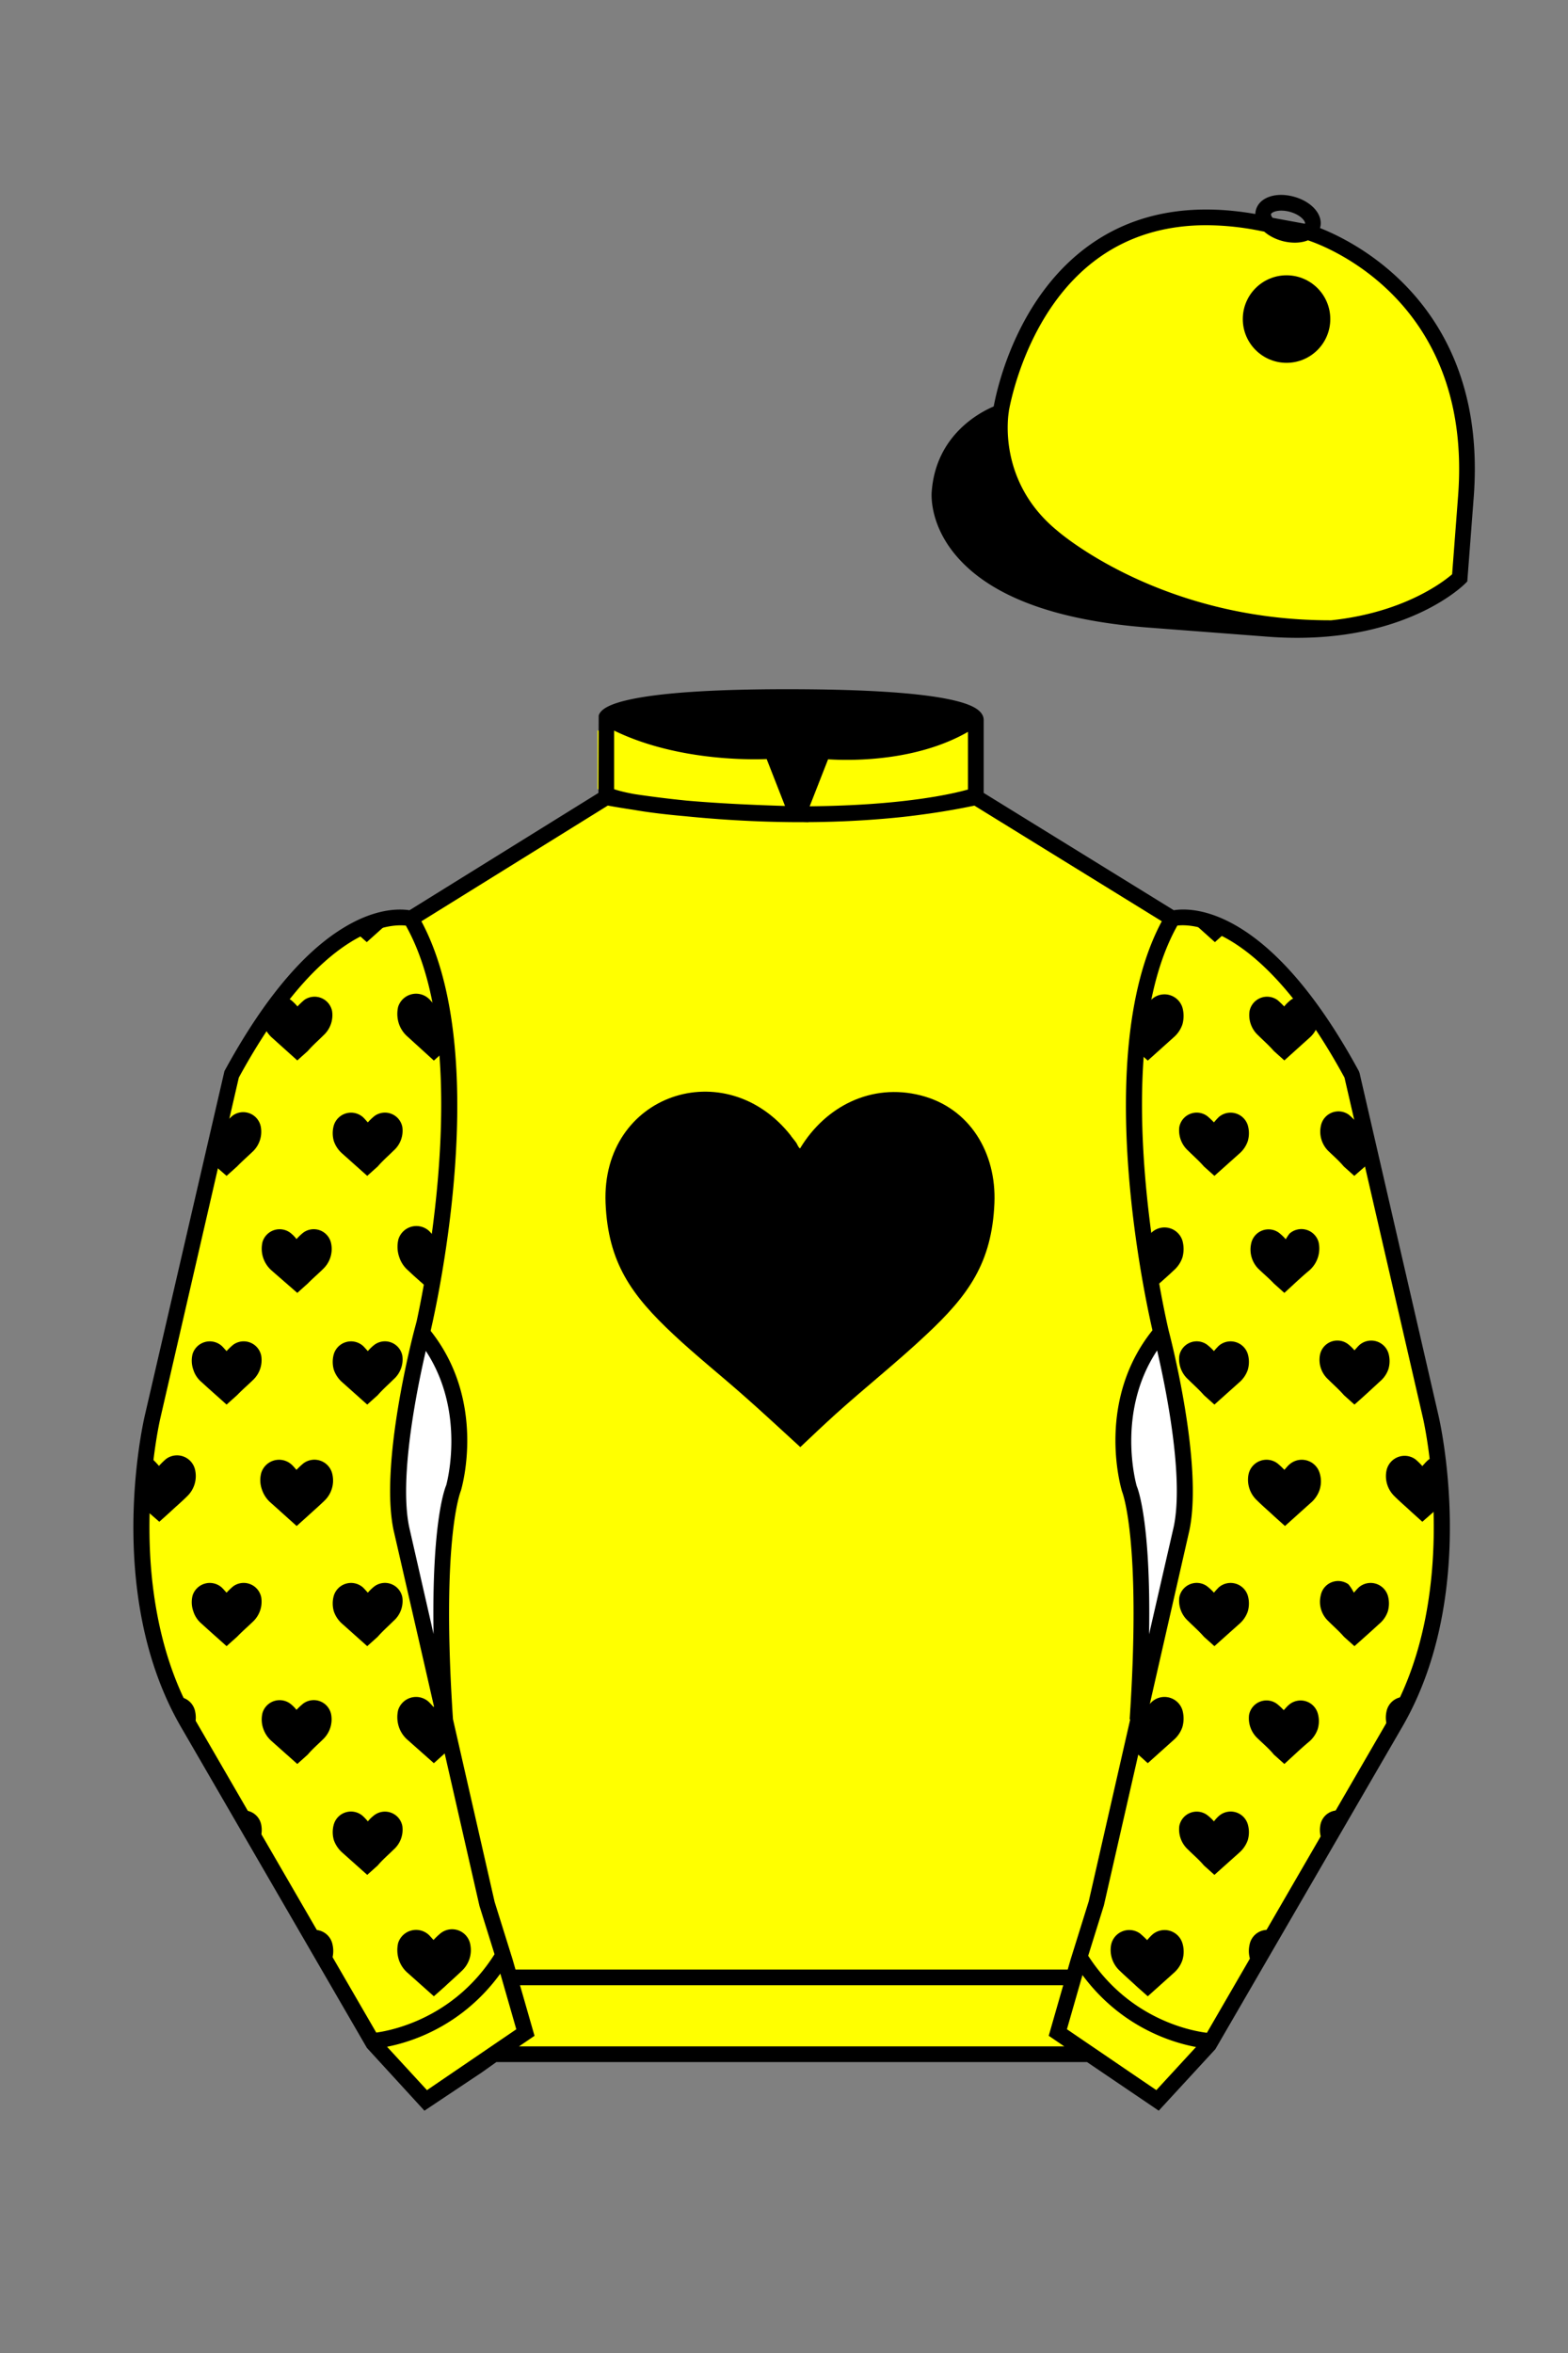 
<svg xmlns="http://www.w3.org/2000/svg" viewBox="0 0 100 150">

	<rect x="0" y="0" width="100" height="150" fill="#808080" stroke="none"/>

	<path d="M74.752 58.99s5.164-1.613 11.451 9.961l5.025 21.795s2.623 11.087-2.232 19.497l-11.869 20.482-3.318 3.605-4.346-2.944H31.484l-1.03.731-3.317 2.213-1.658-1.802-1.659-1.803-5.936-10.241-5.936-10.241c-2.427-4.205-2.985-9.08-2.936-12.902.049-3.823.705-6.595.705-6.595l2.512-10.897 2.512-10.898c3.144-5.787 6.007-8.277 8.084-9.321 2.077-1.043 3.368-.64 3.368-.64l6.228-3.865 6.229-3.865v-5.08s.087-.328 1.571-.655c1.483-.328 4.364-.655 9.95-.655 6.222 0 9.232.368 10.689.737 1.455.369 1.357.737 1.357.737v4.916l12.535 7.73z" fill="#FFFF00"></path>


  <path d="M50.44,72.41c.11.15.24.29.35.45.04.06.16.36.24.34,1.62-2.68,4.55-4.17,7.69-3.37s4.83,3.67,4.7,6.86c-.16,3.82-1.66,5.88-4.33,8.38-1.86,1.75-3.9,3.37-5.8,5.08-.76.69-1.51,1.4-2.25,2.1-1.2-1.09-2.38-2.2-3.6-3.27-1.48-1.31-3.04-2.55-4.49-3.91-2.67-2.5-4.17-4.56-4.33-8.38-.28-6.95,7.66-9.6,11.83-4.28Z" fill="#000000"></path>

<g id="CAP">
	<path fill="#FFFF00" d="M83.483 14.819s11.045 3.167 10.006 16.831l-.299 3.929-.098 1.266s-3.854 3.878-12.191 3.244l-7.594-.578c-14.146-1.076-13.389-8.132-13.389-8.132.299-3.929 3.901-5.104 3.901-5.104s2.192-14.981 16.72-12.033l.391.107 2.553.47z"></path>
<g id="CAP"><g id="PEAK"><path d="M63.8,26.2a9,9,0,0,0,3,7.76c3.71,3.09,12.89,6.12,12.89,6.12s-16-.32-18.06-4.83C61.6,35.25,56.69,30.28,63.8,26.2Z" fill="#000000"></path></g></g><g id="CAP"><g id="SPOT"><circle cx="82.05" cy="20.34" r="2.79" fill="#000000"></circle></g></g></g>

	<path fill="#FFFF00" d="M27.109 134.103l2.913-1.944 1.434-.999 2.014-1.385-1.298-4.521-1.154-3.698-5.45-23.896c-.876-4.191 1.314-12.492 1.314-12.492s4.328-17.817-.715-26.405c0 0-5.164-1.613-11.452 9.961L9.69 90.519s-2.623 11.088 2.231 19.498l11.871 20.482 3.317 3.604"></path>


	<path fill="#FFFF00" d="M73.785 134.1l-2.912-1.944-1.434-1-2.014-1.384 1.297-4.521 1.154-3.698 5.451-23.896c.875-4.191-1.314-12.493-1.314-12.493s-4.328-17.816.715-26.404c0 0 5.164-1.613 11.451 9.961l5.025 21.795s2.623 11.087-2.232 19.497l-11.869 20.482-3.318 3.605"></path>

<g id="Layer_45" data-name="Layer 45"><path d="M16.17,87.94c-.34.33-.7.64-1.05,1l-.67.6c-.52-.47-1.06-.94-1.58-1.42a1.68,1.68,0,0,1-.54-.8,1.73,1.73,0,0,1-.05-1,1.15,1.15,0,0,1,1.85-.53c.12.11.22.24.32.34a4.17,4.17,0,0,1,.43-.41,1.14,1.14,0,0,1,1.78.71A1.74,1.74,0,0,1,16.17,87.94Z" fill="#000000"></path><path d="M25.09,87.94c-.33.33-.69.64-1,1l-.67.6-1.59-1.42a1.84,1.84,0,0,1-.54-.8,1.81,1.81,0,0,1,0-1,1.15,1.15,0,0,1,1.85-.53c.12.11.22.24.32.34a2.8,2.8,0,0,1,.43-.41,1.13,1.13,0,0,1,1.77.71A1.69,1.69,0,0,1,25.09,87.94Z" fill="#000000"></path><path d="M20.63,80.87c-.33.33-.69.63-1,.95l-.67.6L17.33,81a1.85,1.85,0,0,1-.59-1.82,1.14,1.14,0,0,1,1.85-.53,2,2,0,0,1,.32.34,3.32,3.32,0,0,1,.43-.41,1.13,1.13,0,0,1,1.78.7A1.75,1.75,0,0,1,20.63,80.87Z" fill="#000000"></path><path d="M28,78.52c-.14,1.68-.27,2.79-.27,2.79l-.23,1c-.49-.44-1-.87-1.47-1.32a1.89,1.89,0,0,1-.56-.83A2,2,0,0,1,25.41,79a1.2,1.2,0,0,1,1.93-.55c.12.11.23.25.33.35C27.78,78.73,27.87,78.62,28,78.52Z" fill="#000000"></path><path d="M12,80.8l.43-1.88a.88.88,0,0,1,.07.23A1.8,1.8,0,0,1,12,80.8Z" fill="#000000"></path><path d="M16.17,73.36c-.34.33-.7.64-1.05,1l-.67.6-1-.87.42-1.83.25-1.06.3.32a5.6,5.6,0,0,1,.43-.41,1.14,1.14,0,0,1,1.78.71A1.74,1.74,0,0,1,16.17,73.36Z" fill="#000000"></path><path d="M25.09,73.36c-.33.33-.69.64-1,1l-.67.6-1.59-1.42a1.84,1.84,0,0,1-.54-.8,1.81,1.81,0,0,1,0-1,1.15,1.15,0,0,1,1.85-.53c.12.11.22.24.32.34a3.38,3.38,0,0,1,.43-.41,1.13,1.13,0,0,1,1.77.71A1.69,1.69,0,0,1,25.09,73.36Z" fill="#000000"></path><path d="M11.94,95.38c-.35.35-.72.66-1.08,1l-.7.63L9,96H9c.08-1.51.22-2.68.29-3.15a1,1,0,0,1,.52.25c.12.11.23.24.33.35A4.47,4.47,0,0,1,10.6,93a1.18,1.18,0,0,1,1.85.74A1.78,1.78,0,0,1,11.94,95.38Z" fill="#000000"></path><path d="M20.7,95.66c-.35.34-.72.66-1.09,1l-.69.62c-.55-.49-1.11-1-1.65-1.48a1.89,1.89,0,0,1-.56-.83,1.78,1.78,0,0,1-.05-1.07,1.19,1.19,0,0,1,1.92-.55c.13.11.23.25.33.35a4.55,4.55,0,0,1,.45-.42A1.17,1.17,0,0,1,21.2,94,1.78,1.78,0,0,1,20.7,95.66Z" fill="#000000"></path><path d="M16.45,117.54l-1.23-2.08a1.13,1.13,0,0,1,1.44.87A1.73,1.73,0,0,1,16.45,117.54Z" fill="#000000"></path><path d="M25.09,117.92c-.33.33-.69.63-1,1l-.67.6-1.59-1.42a1.9,1.9,0,0,1-.54-.8,1.81,1.81,0,0,1,0-1,1.14,1.14,0,0,1,1.85-.53,3.4,3.4,0,0,1,.32.34,2.4,2.4,0,0,1,.43-.41,1.13,1.13,0,0,1,1.77.71A1.69,1.69,0,0,1,25.09,117.92Z" fill="#000000"></path><path d="M20.63,110.85c-.33.33-.69.63-1,1l-.67.6L17.33,111a1.84,1.84,0,0,1-.54-.8,1.77,1.77,0,0,1-.05-1,1.14,1.14,0,0,1,1.85-.53,2.45,2.45,0,0,1,.32.33,4.07,4.07,0,0,1,.43-.4,1.13,1.13,0,0,1,1.78.7A1.75,1.75,0,0,1,20.63,110.85Z" fill="#000000"></path><path d="M28.75,111.43l-.38.34-.7.63L26,110.92a1.89,1.89,0,0,1-.56-.83,2,2,0,0,1-.05-1.07,1.2,1.2,0,0,1,1.93-.55c.12.11.23.24.33.35a3.11,3.11,0,0,1,.41-.4Z" fill="#000000"></path><path d="M12.24,110.39a22.17,22.17,0,0,1-1.14-2.2,1.16,1.16,0,0,1,1.35.94A1.76,1.76,0,0,1,12.24,110.39Z" fill="#000000"></path><path d="M16.17,103.34c-.34.33-.7.64-1.05,1l-.67.6c-.52-.47-1.06-.94-1.58-1.42a1.68,1.68,0,0,1-.54-.8,1.73,1.73,0,0,1-.05-1,1.15,1.15,0,0,1,1.85-.53c.12.11.22.24.32.34a4.17,4.17,0,0,1,.43-.41,1.14,1.14,0,0,1,1.78.71A1.74,1.74,0,0,1,16.17,103.34Z" fill="#000000"></path><path d="M25.09,103.34c-.33.33-.69.64-1,1l-.67.6-1.59-1.42a1.84,1.84,0,0,1-.54-.8,1.81,1.81,0,0,1,0-1,1.15,1.15,0,0,1,1.85-.53c.12.11.22.24.32.34a2.8,2.8,0,0,1,.43-.41,1.13,1.13,0,0,1,1.77.71A1.69,1.69,0,0,1,25.09,103.34Z" fill="#000000"></path><path d="M29.45,125.64c-.35.34-.72.66-1.08,1l-.7.62L26,125.77a1.89,1.89,0,0,1-.56-.83,2,2,0,0,1-.05-1.07,1.2,1.2,0,0,1,1.93-.55c.12.11.23.25.33.35a4.42,4.42,0,0,1,.44-.42A1.18,1.18,0,0,1,30,124,1.8,1.8,0,0,1,29.45,125.64Z" fill="#000000"></path><path d="M30.13,117.68l0-.09a2.11,2.11,0,0,1-.1-.5Z" fill="#000000"></path><path d="M21,125.29l-1-1.73-.28-.48a1.16,1.16,0,0,1,1.49.9A1.79,1.79,0,0,1,21,125.29Z" fill="#000000"></path><path d="M20.63,66c-.33.33-.69.64-1,1l-.67.6-1.59-1.43a1.84,1.84,0,0,1-.54-.8.36.36,0,0,1,0-.1h0c.37-.55.79-1.14,1.23-1.71a1,1,0,0,1,.59.27,2.45,2.45,0,0,1,.32.33,5.6,5.6,0,0,1,.43-.41,1.14,1.14,0,0,1,1.78.71A1.74,1.74,0,0,1,20.63,66Z" fill="#000000"></path><path d="M28.35,67h0l-.68.61L26,66.09a1.89,1.89,0,0,1-.56-.83,2,2,0,0,1-.05-1.07,1.2,1.2,0,0,1,1.93-.55c.12.11.23.24.33.35.08-.08.16-.17.25-.25A25.26,25.26,0,0,1,28.35,67Z" fill="#000000"></path><path d="M25.06,58.54c-.32.32-.67.62-1,.92l-.67.6-.93-.83A5.15,5.15,0,0,1,25.06,58.54Z" fill="#000000"></path><path d="M84.71,87.94c.33.33.69.64,1,1l.67.6C87,89,87.48,88.55,88,88.07a1.78,1.78,0,0,0,.55-.8,1.81,1.81,0,0,0,0-1,1.15,1.15,0,0,0-1.85-.53c-.12.11-.22.24-.32.34a2.8,2.8,0,0,0-.43-.41,1.13,1.13,0,0,0-1.77.71A1.69,1.69,0,0,0,84.71,87.94Z" fill="#000000"></path><path d="M75.78,87.94c.33.33.69.64,1,1l.67.6,1.59-1.42a1.84,1.84,0,0,0,.54-.8,1.81,1.81,0,0,0,0-1,1.15,1.15,0,0,0-1.85-.53,4.57,4.57,0,0,0-.31.34,3.44,3.44,0,0,0-.44-.41,1.13,1.13,0,0,0-1.77.71A1.74,1.74,0,0,0,75.78,87.94Z" fill="#000000"></path><path d="M80.24,80.87c.34.33.7.63,1,.95l.67.6c.53-.48,1.07-1,1.59-1.43a1.85,1.85,0,0,0,.59-1.82,1.14,1.14,0,0,0-1.85-.53A3.4,3.4,0,0,0,82,79a3.32,3.32,0,0,0-.43-.41,1.13,1.13,0,0,0-1.78.7A1.75,1.75,0,0,0,80.24,80.87Z" fill="#000000"></path><path d="M72.88,78.52c.14,1.68.27,2.79.27,2.79l.23,1c.49-.44,1-.87,1.47-1.32a1.89,1.89,0,0,0,.56-.83,2,2,0,0,0,0-1.07,1.2,1.2,0,0,0-1.93-.55c-.12.11-.23.25-.33.35C73.09,78.73,73,78.62,72.88,78.52Z" fill="#000000"></path><path d="M88.92,80.8l-.43-1.88a.88.88,0,0,0-.07.23A1.8,1.8,0,0,0,88.92,80.8Z" fill="#000000"></path><path d="M84.7,73.36c.34.33.7.64,1,1l.67.6,1-.87L87,72.21l-.25-1.06-.3.32a5.6,5.6,0,0,0-.43-.41,1.14,1.14,0,0,0-1.78.71A1.74,1.74,0,0,0,84.7,73.36Z" fill="#000000"></path><path d="M75.78,73.36c.33.33.69.64,1,1l.67.6,1.59-1.42a1.84,1.84,0,0,0,.54-.8,1.81,1.81,0,0,0,0-1,1.15,1.15,0,0,0-1.85-.53,4.57,4.57,0,0,0-.31.34,4.35,4.35,0,0,0-.44-.41,1.13,1.13,0,0,0-1.77.71A1.74,1.74,0,0,0,75.78,73.36Z" fill="#000000"></path><path d="M88.93,95.38c.35.35.72.66,1.08,1l.7.63,1.14-1h0c-.08-1.51-.22-2.68-.29-3.15a1,1,0,0,0-.52.25c-.12.11-.23.24-.33.35a4.47,4.47,0,0,0-.44-.43,1.18,1.18,0,0,0-1.85.74A1.78,1.78,0,0,0,88.93,95.38Z" fill="#000000"></path><path d="M80.18,95.66c.34.34.72.66,1.08,1l.69.62c.55-.49,1.11-1,1.65-1.48a1.89,1.89,0,0,0,.56-.83,1.78,1.78,0,0,0,0-1.07,1.19,1.19,0,0,0-1.92-.55c-.13.11-.23.25-.33.35a4.55,4.55,0,0,0-.45-.42,1.17,1.17,0,0,0-1.84.74A1.79,1.79,0,0,0,80.18,95.66Z" fill="#000000"></path><path d="M84.42,117.54l1.23-2.08a1.13,1.13,0,0,0-1.44.87A1.73,1.73,0,0,0,84.42,117.54Z" fill="#000000"></path><path d="M75.78,117.92c.33.33.69.63,1,1l.67.6,1.59-1.42a1.9,1.9,0,0,0,.54-.8,1.81,1.81,0,0,0,0-1,1.14,1.14,0,0,0-1.85-.53,2.45,2.45,0,0,0-.31.34,2.85,2.85,0,0,0-.44-.41,1.13,1.13,0,0,0-1.77.71A1.74,1.74,0,0,0,75.78,117.92Z" fill="#000000"></path><path d="M80.24,110.85c.34.33.7.63,1,1l.67.6c.53-.48,1.07-1,1.59-1.43a1.84,1.84,0,0,0,.54-.8,1.77,1.77,0,0,0,0-1,1.14,1.14,0,0,0-1.85-.53c-.12.1-.22.23-.32.33a4.07,4.07,0,0,0-.43-.4,1.13,1.13,0,0,0-1.78.7A1.75,1.75,0,0,0,80.24,110.85Z" fill="#000000"></path><path d="M72.12,111.43l.38.34.7.63,1.65-1.48a1.89,1.89,0,0,0,.56-.83,2,2,0,0,0,0-1.07,1.2,1.2,0,0,0-1.93-.55c-.12.11-.23.24-.33.35a3.11,3.11,0,0,0-.41-.4Z" fill="#000000"></path><path d="M88.63,110.39a22.17,22.17,0,0,0,1.14-2.2,1.16,1.16,0,0,0-1.35.94A1.76,1.76,0,0,0,88.63,110.39Z" fill="#000000"></path><path d="M84.71,103.34c.33.33.69.64,1,1l.67.6c.53-.47,1.06-.94,1.58-1.42a1.78,1.78,0,0,0,.55-.8,1.81,1.81,0,0,0,0-1,1.15,1.15,0,0,0-1.85-.53c-.12.11-.22.24-.32.34A2.8,2.8,0,0,0,86,101a1.13,1.13,0,0,0-1.77.71A1.69,1.69,0,0,0,84.71,103.34Z" fill="#000000"></path><path d="M75.78,103.34c.33.33.69.64,1,1l.67.6,1.59-1.42a1.84,1.84,0,0,0,.54-.8,1.81,1.81,0,0,0,0-1,1.15,1.15,0,0,0-1.85-.53,4.57,4.57,0,0,0-.31.34,3.44,3.44,0,0,0-.44-.41,1.13,1.13,0,0,0-1.77.71A1.74,1.74,0,0,0,75.78,103.34Z" fill="#000000"></path><path d="M71.42,125.64c.35.34.72.66,1.08,1l.7.62,1.65-1.48a1.89,1.89,0,0,0,.56-.83,1.86,1.86,0,0,0,0-1.07,1.19,1.19,0,0,0-1.92-.55,3.46,3.46,0,0,0-.33.35,6,6,0,0,0-.45-.42,1.18,1.18,0,0,0-1.85.73A1.8,1.8,0,0,0,71.42,125.64Z" fill="#000000"></path><path d="M70.74,117.68l0-.09a2.11,2.11,0,0,0,.1-.5Z" fill="#000000"></path><path d="M79.9,125.29l1-1.73.28-.48a1.16,1.16,0,0,0-1.49.9A1.79,1.79,0,0,0,79.9,125.29Z" fill="#000000"></path><path d="M80.24,66c.33.33.69.64,1,1l.67.6,1.59-1.43a1.84,1.84,0,0,0,.54-.8.36.36,0,0,0,0-.1h0c-.37-.55-.79-1.14-1.23-1.71a1,1,0,0,0-.59.27,2.45,2.45,0,0,0-.32.33,5.6,5.6,0,0,0-.43-.41,1.14,1.14,0,0,0-1.78.71A1.74,1.74,0,0,0,80.24,66Z" fill="#000000"></path><path d="M72.52,67h0l.68.61,1.65-1.48a1.89,1.89,0,0,0,.56-.83,2,2,0,0,0,0-1.07,1.2,1.2,0,0,0-1.93-.55c-.12.11-.23.24-.33.35-.08-.08-.16-.17-.25-.25A25.26,25.26,0,0,0,72.52,67Z" fill="#000000"></path><path d="M75.81,58.54c.32.32.67.62,1,.92l.67.6.93-.83A5.15,5.15,0,0,0,75.81,58.54Z" fill="#000000"></path></g>

	<path fill="#FFFF00" d="M47.835 48.387l1.188 2.979s-8-.104-10.917-1.063v-3.75c0 .001 3.843 2.084 9.729 1.834zm3.948 0l-1.219 3c5.563.094 10.125-1.063 10.125-1.063v-3.688c-3.656 2.033-8.906 1.751-8.906 1.751z"></path>


	<path fill="#fff" d="M25.587 97.434c-.875-4.191 1.313-12.492 1.313-12.492 3.678 4.398 2.014 9.944 2.014 9.944s-1.313 2.917-.525 14.753l-2.802-12.205z"></path>
	<path fill="#fff" d="M75.345 97.434c.877-4.191-1.313-12.492-1.313-12.492-3.678 4.398-2.014 9.944-2.014 9.944s1.313 2.917.525 14.753l2.802-12.205z"></path>
	<path d="M84.819 40.543c-11.27 0-17.779-5.718-18.052-5.961-4.297-3.521-3.444-8.346-3.406-8.55l.982.184c-.033.181-.769 4.457 3.075 7.606.08.071 6.532 5.721 17.403 5.721h.09l.002 1h-.094z
	M82.73 40.661c-.596 0-1.218-.023-1.867-.072l-7.593-.579c-6.005-.457-10.158-2.021-12.344-4.647-1.696-2.038-1.513-3.956-1.504-4.037.271-3.571 3.034-5.027 3.952-5.415.256-1.371 1.571-7.096 6.191-10.343 2.977-2.091 6.7-2.705 11.074-1.816l.423.115 2.559.471c.114.033 11.425 3.44 10.367 17.35l-.411 5.379-.13.13c-.151.154-3.53 3.464-10.717 3.464zm-5.795-26.304c-2.591 0-4.87.677-6.794 2.03-4.813 3.383-5.817 9.896-5.826 9.961l-.045.305-.294.098c-.134.044-3.289 1.132-3.558 4.667-.008.078-.137 1.629 1.303 3.337 1.386 1.645 4.527 3.718 11.625 4.258l7.594.578c7.166.546 10.944-2.356 11.67-2.982l.381-4.997c.977-12.83-9.1-16.144-9.624-16.307l-2.958-.58a17.567 17.567 0 0 0-3.474-.368z
	M82.73 40.661c-.596 0-1.218-.023-1.867-.072l-7.593-.579c-6.005-.457-10.158-2.021-12.344-4.647-1.696-2.038-1.513-3.956-1.504-4.037.271-3.571 3.034-5.027 3.952-5.415.256-1.371 1.571-7.096 6.191-10.343 2.977-2.091 6.7-2.705 11.074-1.816l.423.115 2.559.471c.114.033 11.425 3.44 10.367 17.35l-.411 5.379-.13.13c-.151.154-3.53 3.464-10.717 3.464zm-5.795-26.304c-2.591 0-4.87.677-6.794 2.03-4.813 3.383-5.817 9.896-5.826 9.961l-.045.305-.294.098c-.134.044-3.289 1.132-3.558 4.667-.008.078-.137 1.629 1.303 3.337 1.386 1.645 4.527 3.718 11.625 4.258l7.594.578c7.166.546 10.944-2.356 11.67-2.982l.381-4.997c.977-12.83-9.1-16.144-9.624-16.307l-2.958-.58a17.567 17.567 0 0 0-3.474-.368z
	M82.574 15.469a3.11 3.11 0 0 1-.82-.114c-.686-.19-1.256-.589-1.524-1.066-.169-.299-.215-.613-.132-.908.223-.802 1.273-1.161 2.436-.838.685.189 1.255.587 1.524 1.065.169.299.215.614.132.91-.082.295-.282.54-.58.709-.285.16-.646.242-1.036.242zm-.858-2.042c-.389 0-.63.131-.655.223-.009.033.005.087.039.147.104.185.409.452.922.594.513.143.91.07 1.095-.035.061-.035.101-.074.109-.107l.001-.002c.01-.033-.005-.088-.04-.149-.104-.185-.408-.451-.92-.593a2.105 2.105 0 0 0-.551-.078z
	M73.901 134.551l-7.018-4.773 1.396-4.866 1.157-3.71 5.441-23.858c.839-4.021-1.289-12.173-1.311-12.254-.181-.745-4.32-18.123.767-26.785l.099-.167.184-.057c.229-.071 5.632-1.596 12.04 10.199l.048.126 5.025 21.795c.108.458 2.611 11.375-2.287 19.859L77.51 130.632l-3.609 3.919zm-5.857-5.19l5.701 3.883 2.991-3.249 11.842-20.436c4.696-8.134 2.204-19.022 2.179-19.131l-5.011-21.731c-5.364-9.843-9.742-9.825-10.658-9.696-4.709 8.387-.593 25.667-.55 25.842.088.334 2.206 8.455 1.317 12.714l-5.453 23.905-1.164 3.736-1.194 4.163zM27.069 134.554l-3.671-4.006-11.871-20.482c-4.897-8.485-2.394-19.403-2.284-19.864l5.071-21.919c6.411-11.799 11.813-10.27 12.04-10.199l.185.057.098.167c5.087 8.663.948 26.041.77 26.776-.024.091-2.152 8.245-1.31 12.271l5.448 23.888 1.144 3.661 1.4 4.877-7.02 4.773zm-2.834-4.555l2.99 3.248 5.702-3.883-1.198-4.175-1.151-3.688-5.46-23.934c-.893-4.267 1.227-12.388 1.317-12.731.04-.165 4.155-17.44-.551-25.829-.909-.107-5.339-.069-10.661 9.692l-5.008 21.729c-.026.111-2.519 11.001 2.176 19.136l11.844 20.435z
	M23.777 130.604l-.057-.998c.049-.003 4.939-.348 7.894-5.146l.852.523c-3.237 5.258-8.468 5.609-8.689 5.621z
	M27.903 109.751l-2.805-12.215c-.89-4.259 1.229-12.379 1.319-12.723l.247-.935.621.742c3.807 4.551 2.18 10.171 2.109 10.408-.034.087-1.268 3.124-.505 14.576l-.986.147zm-1.827-12.425l1.575 6.859c-.126-7.325.762-9.403.808-9.505-.004 0 1.317-4.618-1.323-8.591-.54 2.327-1.721 8.062-1.06 11.237zM51.09 52.412c-6.99 0-12.442-1.079-12.523-1.095l.198-.98c.12.025 12.197 2.409 23.363.001l.211.978c-3.813.822-7.727 1.096-11.249 1.096z
	M51.547 52.42l-.754-.02c-10.628-.278-12.238-1.21-12.453-1.394l.65-.76-.325.38.288-.408c.059.036 1.529.871 11.112 1.161l-1.17-2.989c-1.409.054-6.492.059-10.477-2.209l.494-.869c4.315 2.455 10.223 2.065 10.282 2.063l.367-.026 1.986 5.071z
	M50.904 52.404h-.733l1.983-5.065.379.041c.058.007 5.735.577 9.436-2.061l.58.814c-3.475 2.477-8.334 2.363-9.738 2.272L51.638 51.4c7.338-.069 10.418-1.167 10.449-1.178l.344.939c-.139.051-3.485 1.243-11.527 1.243z
	M73.031 109.751l-.986-.146c.762-11.452-.472-14.489-.484-14.519-.092-.295-1.719-5.915 2.088-10.466l.621-.742.246.935c.091.344 2.209 8.465 1.318 12.723l-.002.01-2.801 12.205zm.766-23.661c-2.652 3.985-1.314 8.603-1.3 8.652.027.051.912 2.12.786 9.44l1.573-6.856c.663-3.176-.518-8.911-1.059-11.236zM32.544 125.555h35.971v1H32.544zM77.101 130.604c-.222-.012-5.455-.362-8.689-5.621l.852-.523c2.964 4.818 7.844 5.144 7.893 5.146l-.056.998zM50.949 44.453c9.949 0 11.197 1.295 11.197 1.295-3.447 2.682-9.653 2.065-9.653 2.065l-1.61 3.884-1.652-3.822c-8.023 0-10.431-2.188-10.431-2.188s1.083-1.234 12.149-1.234z
	M73.899 134.553l-4.575-3.1H31.658l-.9.639-3.685 2.459-3.671-4.007-11.871-20.482c-2.565-4.445-3.049-9.609-3.003-13.16.049-3.834.691-6.588.719-6.703l5.071-21.919c2.657-4.891 5.449-8.097 8.299-9.529 1.731-.87 2.992-.805 3.498-.724l12.051-7.479.017-4.93c.111-.418.748-.75 1.947-1.015 2.004-.442 5.388-.667 10.058-.667 5.202 0 8.839.253 10.812.752.907.23 1.427.502 1.636.857a.696.696 0 0 1 .099.391v4.611l12.125 7.479c1.135-.186 6.067-.296 11.799 10.253l.048.126L91.732 90.2c.108.458 2.611 11.375-2.287 19.859L77.51 130.632l-3.611 3.921zm-49.659-4.558l2.99 3.249 4.109-2.791h38.292l4.116 2.789 2.989-3.247 11.842-20.436c4.701-8.143 2.204-19.022 2.179-19.131l-5.011-21.732c-5.95-10.916-10.79-9.678-10.836-9.661l-.212.061-.194-.114-12.771-7.877v-5.079c-.095-.068-.353-.209-.98-.369-1.301-.329-4.189-.722-10.566-.722-5.727 0-8.513.35-9.842.644-.712.157-1.041.303-1.179.382v5.143l-12.887 7.998-.218-.068c-.006-.002-1.155-.315-2.994.609-1.825.917-4.664 3.233-7.837 9.053l-5.008 21.729c-.007.03-.645 2.771-.692 6.489-.044 3.425.417 8.398 2.869 12.646l11.841 20.435zm14.835-83.971z
	" fill="#000000"></path>

</svg>
